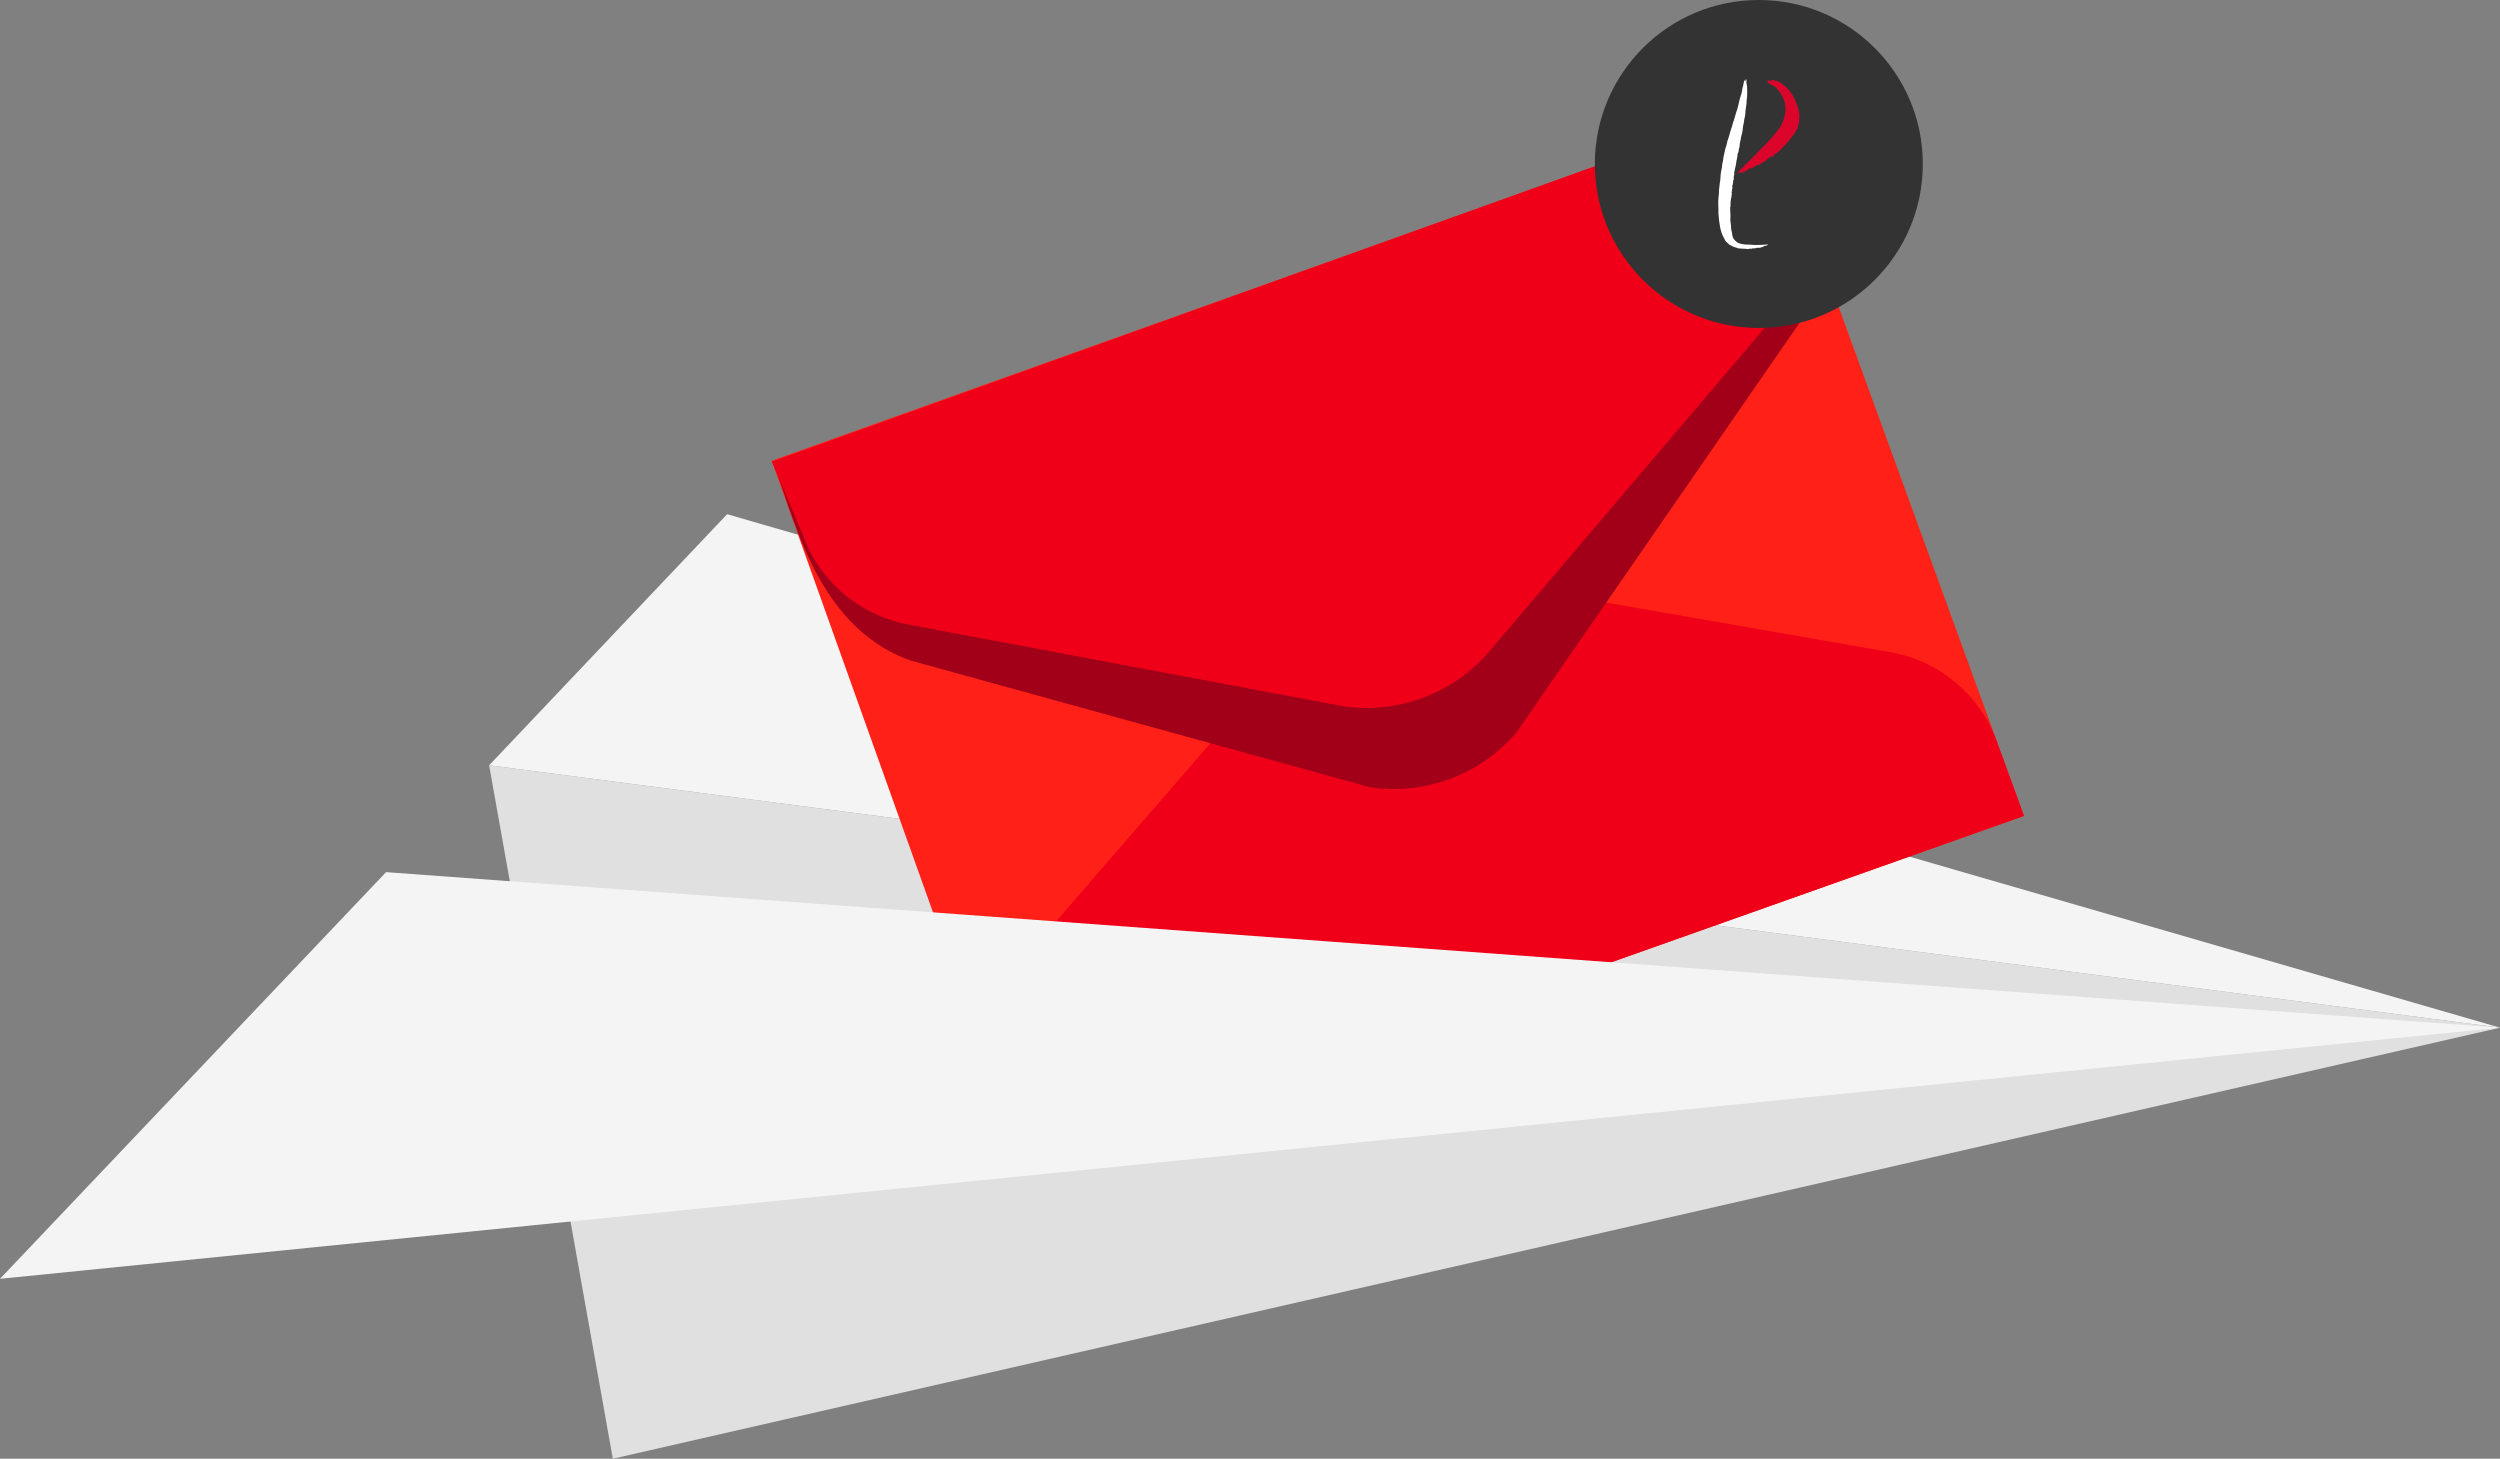 <?xml version="1.0" encoding="UTF-8"?><svg id="Ebene_2" xmlns="http://www.w3.org/2000/svg" viewBox="0 0 1334 778.37"><rect x="0" y="0" width="1334" height="778.37" fill="#808080" stroke="none"/><defs><style>.cls-1{fill:#ef0018;}.cls-2{fill:#f5f4f4;}.cls-3{fill:#fff;}.cls-4{fill:#ff2018;}.cls-5{fill:#a10018;}.cls-6{fill:#333;}.cls-7{fill:#db052c;}.cls-8{fill:#e1e0e0;}</style></defs><polygon class="cls-8" points="261 408.37 327 778.37 1334 548.37 261 408.37"/><polygon class="cls-2" points="261 408.37 1334 548.37 388 274.37 261 408.37"/><polygon class="cls-4" points="1080 435.37 942 56.37 411.73 245.87 547 624.37 1080 435.37"/><path class="cls-1" d="m1080,435.37l-14.5-39.83c-9.05-24.86-30.69-42.98-56.75-47.53l-278.74-48.64-187,216,33.92,98.39,503.08-178.39Z"/><polygon class="cls-2" points="0 682.37 206 465.37 1334 548.37 0 682.37"/><path class="cls-5" d="m412,246.37c10.38,21.04,20.5,87.5,74.09,106.15l244.95,67.56c29.37,4.39,58.93-6.69,78.18-29.31l164.78-238.41-128-14-434,108"/><path class="cls-1" d="m412,246.37l19.51,46.58c10.38,21.04,30.05,35.97,53.11,40.3l231.95,43.56c29.37,4.39,58.93-6.69,78.18-29.31l165.25-194.14-17.5-97.5L412,246.37Z"/><circle id="Ellipse_6" class="cls-6" cx="938.51" cy="87.5" r="87.5"/><path class="cls-7" d="m947.21,82.13c.07.02.15.04.22.07-.1.1-.2.2-.3.3-.03-.02-.06-.04-.09-.05,0-.08-.02-.15-.03-.23-.11,0-.22.01-.32.02-.12.2-.23.39-.29.67.08,0,.15.01.23.02,0,.03,0,.06,0,.09-.43.31-1.09.81-1.39,1.26-.02,0-.03,0-.05,0,0-.03,0-.06,0-.09.02-.07.04-.15.07-.22.25-.04.26-.13.27-.44-.16-.07-.32-.15-.49-.23-.07.11-.1.15-.12.36-.06.01-.12.02-.19.03-.82.28-1.4,1.17-2.07,1.66-1.26.93-2.75,1.55-3.94,2.56-1.14-.3-2.78,1.25-3.74,1.75-.13.07-.18.26-.35.29-.2.04-.32-.1-.4-.13-.26,0-.52.02-.78.03-.45.72-1.05.82-1.76,1.23-.29.17-.5.52-.84.66-.15,0-.31,0-.46,0-.23.06-.49.29-.77.35-.38.08-.61-.08-.96-.04-.44.05-1.07.28-1.55.37,0-.03,0-.06,0-.09.84-.75,1.52-1.62,2.24-2.52.19-.24.85-.55,1.04-.83.17-.26.21-.51.43-.7,3.09-2.74,5.97-5.83,8.8-8.86.39-.42.95-.76,1.34-1.17,2.21-2.33,4.35-4.62,6.36-7.19.95-1.21,2.15-2.42,2.9-3.85,1.6-3.03,3.09-7.18,2.3-11.35-.09-.59-.18-1.18-.26-1.77-1.29-3.28-2.44-5.24-4.83-7.58-1.09-1.07-3.9-1.58-4.44-3,.14,0,.28,0,.41-.01.02-.09.05-.18.07-.27-.19-.12-.38-.25-.57-.37.33.03.67.06,1,.09.02-.06.33.06.35,0,.54.11.79.04,1.34.15.02-.11.05-.21.07-.32-.14-.1-.29-.21-.43-.31.73.07,1.13.32,1.66.51.63.22.99.02,1.59.27.16.07.23.23.34.3.5.34,1,.45,1.54.77.43.26.84.75,1.25,1.03,3.73,2.48,6.51,7.55,7.75,12.2.46,1.71,1.06,4.09.63,6.12,0,.58,0,1.16-.01,1.75-.17.42-.45,1.01-.58,1.47-.11.39.03.75-.04,1.05-.01.05-.37.88-.45,1.02-.09.15-.3.21-.4.33-.05.2-.09.39-.14.59-.2.45-.74.77-.84,1.26.07.09.05.05.08.19-.07.03-1,.9-1.05.97-.06.19-.12.39-.19.58-.13.07-.26.13-.38.2-.57.71-1.02,1.41-1.52,2.17-.11.18-.39.19-.53.32-.06.16-.12.33-.18.49-.1.05-.19.11-.29.16-.28.3-.46.78-.78,1.04-1.03.84-2.08,1.83-2.91,2.88-.55.69-1.5,1.08-2.05,1.9-.02,0-.03,0-.05,0-.06-.19-.09-.19-.35-.21-.07.11-.09.12-.12.31Z"/><path class="cls-3" d="m924.09,101.72c.06.01.12.02.18.03,0,.08,0,.16,0,.23-.61.61.08,1.3-.28,2.18-.13.3-.08.72-.1,1.1-.02.38-.38.67-.33,1.11.05.07.1.14.15.21.03.24-.23.27-.24.56,0,.42-.02.83-.03,1.25-.13.45-.08,1.01,0,1.39-.43.9-.15,3.64-.08,4.5.1,1.22-.14,2.19-.06,3.29.08,1.03.35,2.25.41,3.28.03.47-.11.74-.01,1.16.05.06.1.11.16.17-.04.21-.07.42-.11.63.09.17.19.34.28.51.26,1.51.29,2.85.98,4.03.43.73,1.35,1.52,2.07,2.03,1.03.73,3.75,1.15,5.2,1.13,2.16-.03,4.32.37,6.39.17.92-.09,1.94,0,2.9-.1.59-.07,1.28-.18,1.93-.13,0,.01,0,.03,0,.05-.03,0-.06-.01-.09-.02-.4.58-1.29.65-2,.82-.3.07-.47.31-.73.43-.23.12-1.44.47-1.67.5-.43-.01-.86-.02-1.3-.04-.39.05-.81.23-1.17.31-.38.09-.73-.08-1.16-.01-.18.08-.37.15-.55.23-.17-.03-.33-.06-.5-.09-.09.02-.37.14-.49.15-.15-.04-.3-.08-.44-.12-.11.07-.21.15-.32.22-.54.08-1.31-.17-1.93-.15-1.25.04-2.56-.12-3.82-.24-.32-.03-.68-.33-.9-.43-.32-.05-.63-.11-.95-.16-.42-.23-.94-.48-1.52-.63.01-.06.02-.12.03-.18-.21-.07-.38-.12-.35-.15-.77-.1-1.09-.64-1.54-1.06-.48-.45-.97-.76-1.36-1.26-.33-.42-.45-.97-.73-1.43-2.16-3.54-2.68-8.51-3.06-13.27-.07-.83.06-1.36.01-2.23-.1-1.75-.18-3.91-.01-5.86.11-1.29.38-2.93.3-4.18.16-1.48.32-2.95.48-4.43.06-.27.12-.54.19-.81.06-1.98.31-4.59.77-6.38.3-1.16.09-2.09.52-3.3.14-.88.27-1.75.41-2.63.52-2.07.79-4.57,1.59-6.51.18-.76.35-1.52.53-2.28.98-2.53,1.53-5.43,2.48-7.9.27-.71.23-1.28.53-2,.91-2.22,1.35-4.83,2.25-7.1.28-.7.31-1.47.55-2.09.25-1.09.5-2.18.75-3.27.37-.98.65-2.32.94-3.05.35-.87.25-1.91.5-2.66.43-1.29.71-3.03.94-4.35.02,0,.03,0,.05,0,.05.16.04.13.25.18.04-.05.08-.11.12-.16,0,.11,0,.45-.01.56.07.03.08,0,.15.03.08-.58.25-1.16.52-1.44,0,.03-.01.06-.02.09.17.33.17.88.2,1.29-.03.17-.06.33-.09.5.53,1.88.47,4.22.46,6.5,0,.75-.18,1.47-.14,2.16-.06.25-.12.51-.18.76.15,2.28-.72,5.13-.71,7.36,0,1.44-.75,3.13-.72,4.48-.14.66-.29,1.31-.43,1.97-.09,1.28-.46,4.13-.91,5.28-.35.92-.31,1.98-.56,2.74-.19.56-.43,2.31-.41,2.67.02.47-.24,1.18-.35,1.47-.08.57-.17,1.15-.25,1.72-.16.47-.33.94-.52,1.4-.06.15.03.25.04.33-.13.77-.26,1.54-.4,2.3-.31.8-.25,1.87-.46,2.66-.41,1.56-.67,3.26-.99,4.66.19.16.15.33.07.66-.1.46-.19.93-.29,1.39.02.33.14,1.09-.08,1.57-.05.1-.23.16-.21.38.12,1.04-.3,2.07-.53,3.35.1.06.15.07.2.17.03.12-.34,1.48-.39,1.75Z"/></svg>